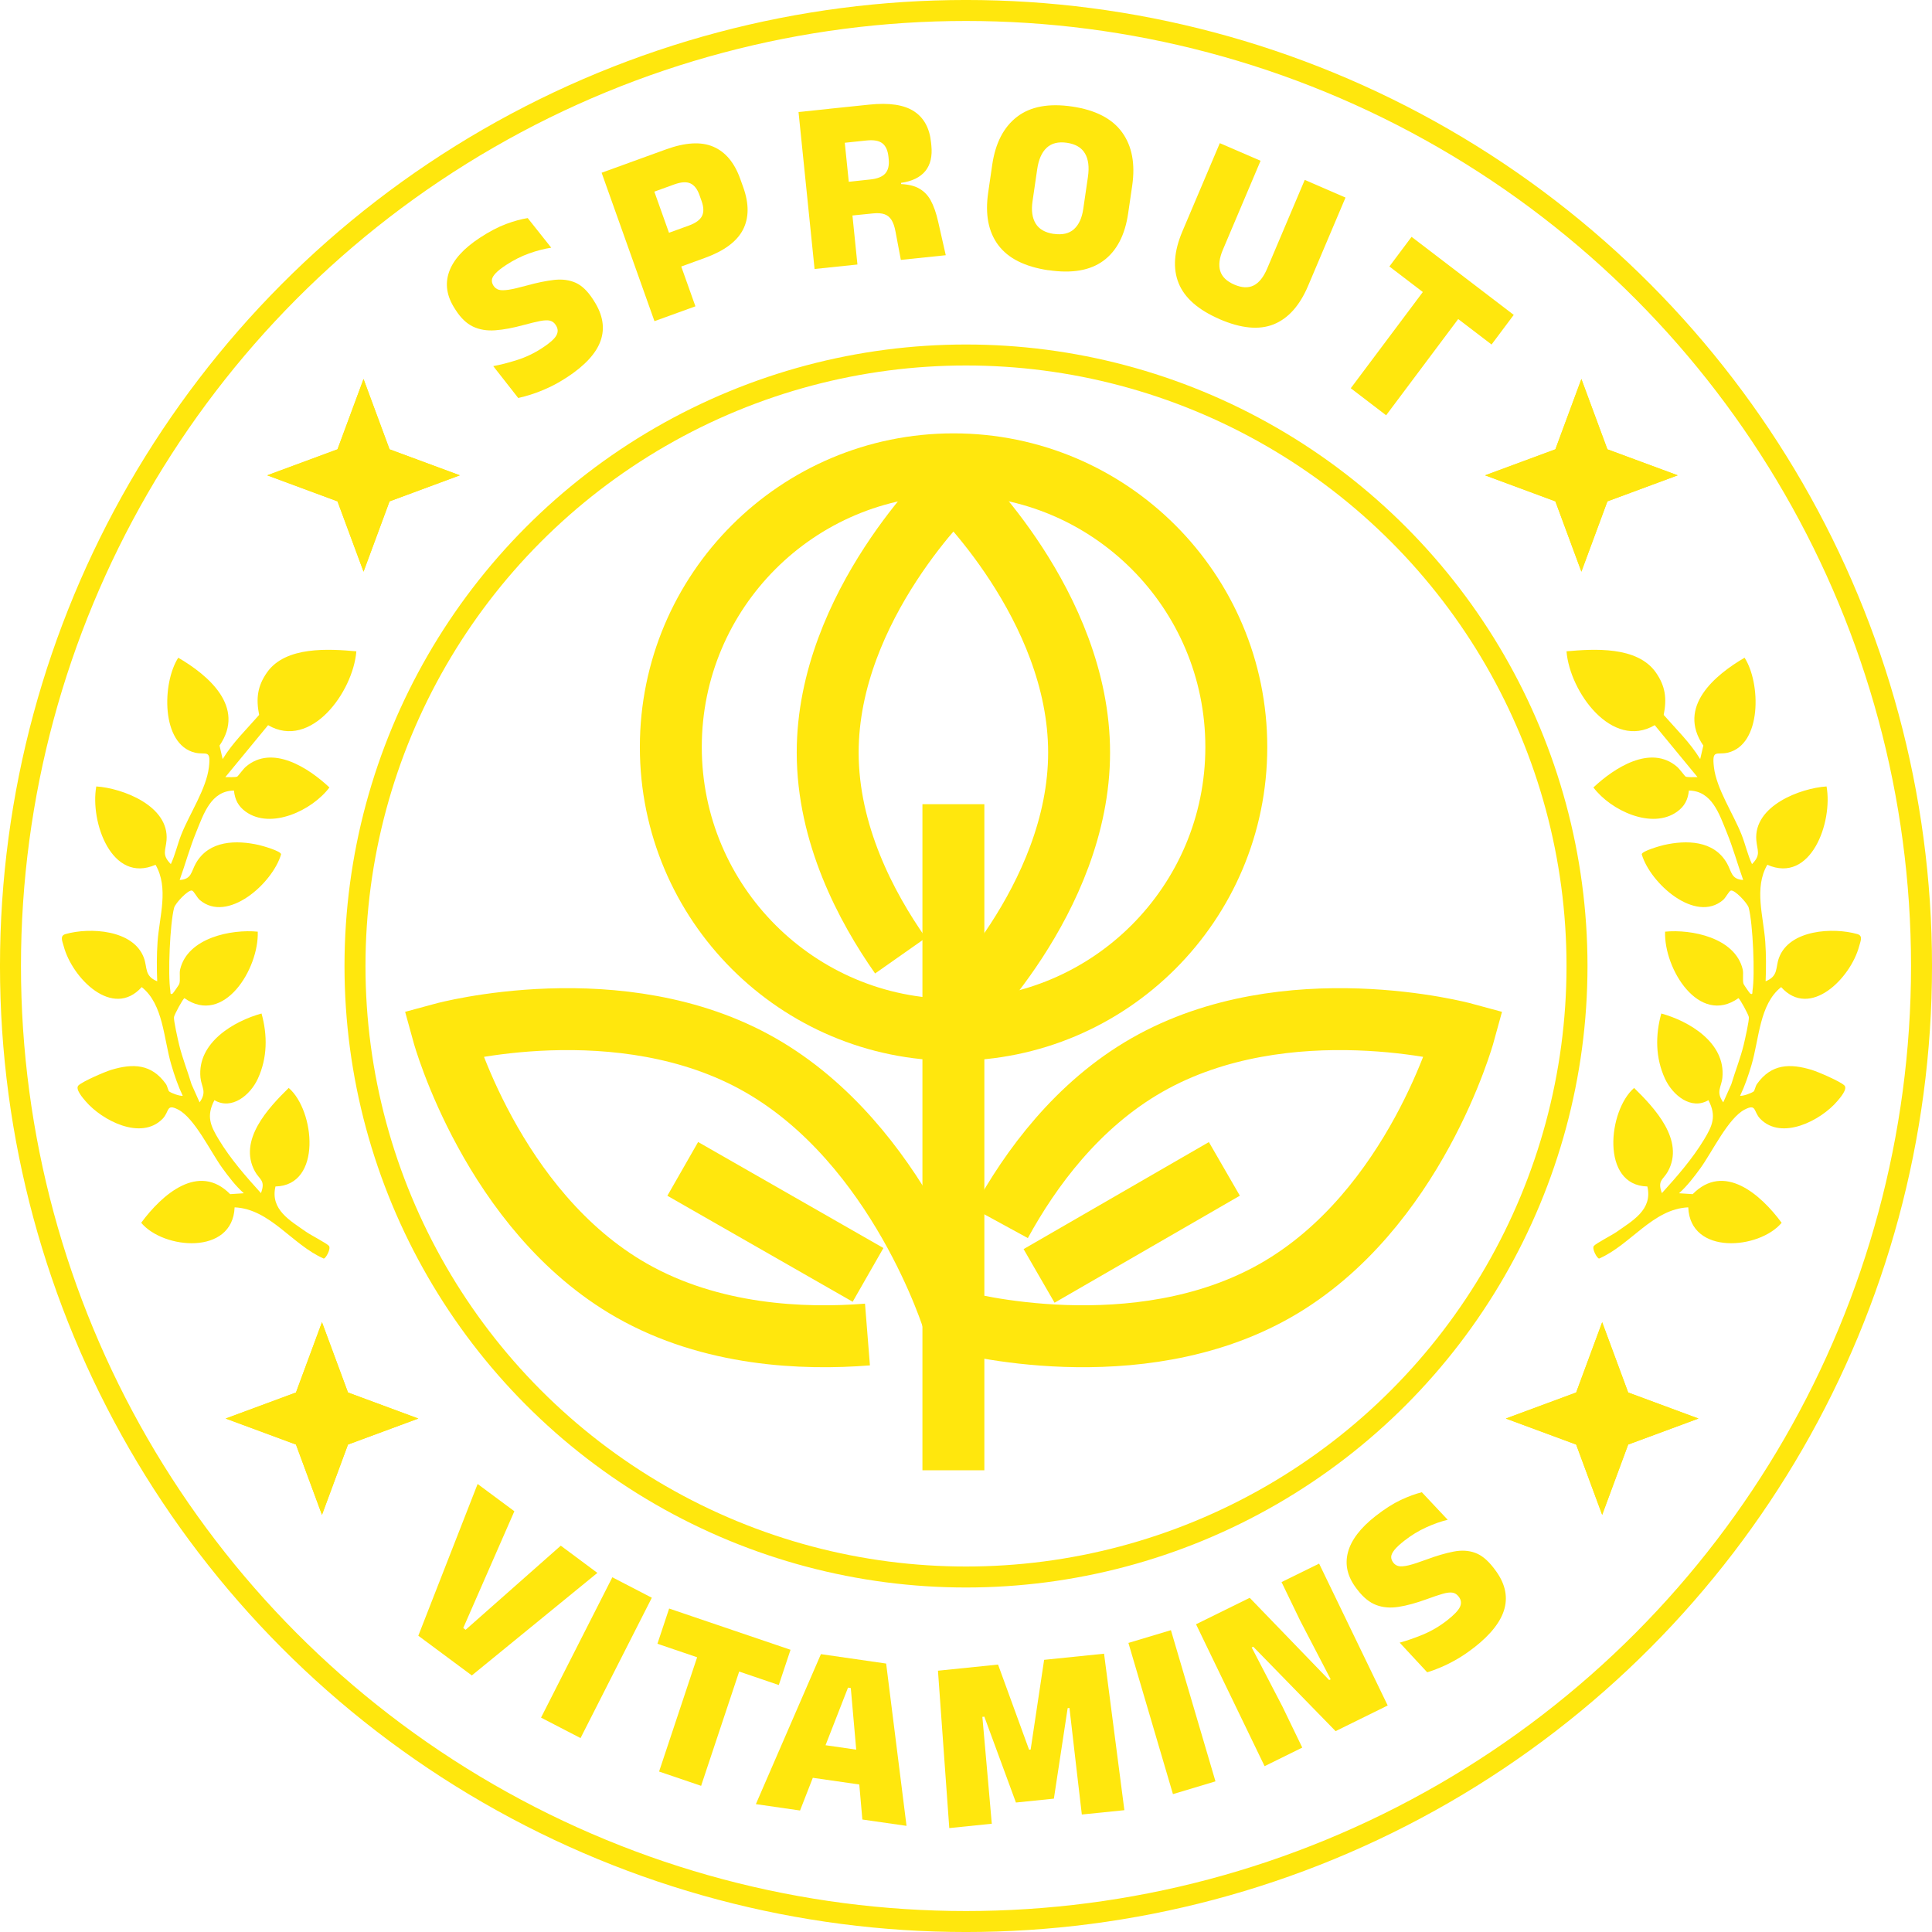 <svg width="78" height="78" viewBox="0 0 78 78" fill="none" xmlns="http://www.w3.org/2000/svg">
<circle cx="39" cy="39" r="38.577" stroke="#FFE70D" stroke-width="0.847"/>
<circle cx="39" cy="39" r="24.668" stroke="#FFE70D" stroke-width="0.847"/>
<path d="M22.882 15.237C22.64 15.396 22.401 15.531 22.165 15.641C21.93 15.75 21.706 15.84 21.496 15.909C21.285 15.979 21.094 16.031 20.922 16.068L19.913 14.781C20.194 14.73 20.514 14.649 20.868 14.537C21.223 14.426 21.567 14.262 21.899 14.044C22.195 13.852 22.38 13.686 22.459 13.547C22.538 13.409 22.533 13.272 22.444 13.135L22.434 13.118C22.375 13.027 22.298 12.97 22.203 12.946C22.108 12.924 21.977 12.928 21.81 12.96C21.643 12.992 21.424 13.046 21.154 13.118C20.718 13.238 20.331 13.311 19.994 13.335C19.657 13.36 19.358 13.309 19.097 13.186C18.836 13.061 18.602 12.838 18.395 12.514L18.355 12.451C18.035 11.953 17.96 11.46 18.132 10.973C18.304 10.486 18.718 10.029 19.371 9.601C19.755 9.349 20.107 9.165 20.428 9.045C20.75 8.925 21.042 8.846 21.305 8.804L22.255 10C21.969 10.044 21.671 10.121 21.358 10.233C21.046 10.345 20.741 10.498 20.442 10.693C20.246 10.821 20.102 10.934 20.01 11.032C19.918 11.13 19.868 11.218 19.86 11.297C19.852 11.377 19.872 11.453 19.92 11.529L19.928 11.541C19.979 11.618 20.049 11.671 20.137 11.698C20.228 11.725 20.36 11.723 20.534 11.698C20.708 11.671 20.947 11.615 21.25 11.532C21.681 11.412 22.061 11.335 22.385 11.299C22.71 11.265 22.998 11.306 23.248 11.419C23.499 11.534 23.732 11.76 23.946 12.095L23.983 12.154C24.339 12.708 24.428 13.242 24.25 13.752C24.073 14.262 23.616 14.759 22.882 15.239V15.237Z" fill="#FFE70D"/>
<path d="M26.423 12.968L24.289 6.974L25.933 6.378L27.144 9.777L27.428 10.547L28.076 12.367L26.423 12.966V12.968ZM26.983 10.948L26.498 9.583L27.808 9.108C28.084 9.008 28.261 8.88 28.34 8.724C28.418 8.569 28.415 8.366 28.326 8.12L28.241 7.88C28.154 7.633 28.029 7.474 27.87 7.403C27.711 7.332 27.492 7.348 27.218 7.447L25.908 7.922L25.424 6.562L26.883 6.033C27.669 5.748 28.308 5.711 28.8 5.924C29.291 6.135 29.653 6.569 29.887 7.226L30.011 7.572C30.245 8.233 30.24 8.8 29.994 9.277C29.746 9.753 29.235 10.132 28.453 10.415L26.987 10.948H26.983Z" fill="#FFE70D"/>
<path d="M32.886 10.858L32.239 4.523L33.961 4.344L34.318 7.834L34.395 8.498L34.617 10.679L32.884 10.86L32.886 10.858ZM36.37 10.495L36.154 9.349C36.117 9.15 36.064 8.993 35.992 8.88C35.922 8.767 35.825 8.691 35.706 8.648C35.586 8.608 35.433 8.596 35.246 8.616L33.92 8.75L33.781 7.392L35.144 7.245C35.428 7.214 35.629 7.133 35.744 7C35.86 6.866 35.905 6.672 35.878 6.417L35.87 6.332C35.843 6.077 35.763 5.896 35.626 5.788C35.489 5.68 35.274 5.641 34.983 5.672L33.614 5.815L33.468 4.393L35.097 4.224C35.898 4.14 36.5 4.231 36.9 4.493C37.301 4.754 37.531 5.175 37.589 5.753L37.601 5.868C37.646 6.307 37.564 6.653 37.357 6.907C37.149 7.16 36.823 7.319 36.377 7.383L36.403 7.64L36.104 7.43C36.495 7.417 36.806 7.464 37.034 7.572C37.261 7.68 37.439 7.849 37.568 8.077C37.695 8.307 37.798 8.599 37.877 8.954L38.183 10.304L36.367 10.493L36.37 10.495Z" fill="#FFE70D"/>
<path d="M42.326 10.911C41.379 10.77 40.705 10.432 40.304 9.897C39.902 9.361 39.767 8.654 39.896 7.773L40.058 6.658C40.187 5.775 40.523 5.126 41.065 4.712C41.607 4.298 42.349 4.163 43.289 4.302C44.229 4.442 44.9 4.788 45.301 5.341C45.703 5.895 45.838 6.613 45.71 7.496L45.547 8.611C45.419 9.491 45.086 10.13 44.55 10.525C44.014 10.921 43.273 11.049 42.326 10.907V10.911ZM42.54 9.441C42.888 9.491 43.161 9.431 43.358 9.253C43.555 9.076 43.681 8.804 43.734 8.436L43.923 7.14C43.98 6.745 43.942 6.43 43.804 6.196C43.667 5.961 43.425 5.817 43.077 5.765C42.729 5.714 42.456 5.78 42.257 5.966C42.058 6.152 41.931 6.44 41.874 6.836L41.685 8.133C41.632 8.501 41.674 8.799 41.812 9.025C41.951 9.253 42.194 9.392 42.542 9.444L42.54 9.441Z" fill="#FFE70D"/>
<path d="M49.24 12.885C48.376 12.512 47.824 12.027 47.585 11.434C47.345 10.841 47.396 10.145 47.735 9.344L49.247 5.78L50.893 6.491L49.373 10.078C49.227 10.419 49.192 10.708 49.264 10.941C49.336 11.174 49.525 11.358 49.831 11.49C50.137 11.622 50.398 11.633 50.614 11.525C50.829 11.417 51.01 11.191 51.156 10.85L52.676 7.263L54.322 7.976L52.811 11.541C52.472 12.341 52.008 12.858 51.42 13.095C50.831 13.33 50.105 13.26 49.24 12.887V12.885Z" fill="#FFE70D"/>
<path d="M54.534 15.674L58.127 10.877L59.555 11.968L55.962 16.766L54.534 15.674ZM56.093 10.758L56.989 9.562L61.114 12.713L60.218 13.909L56.093 10.758Z" fill="#FFE70D"/>
<path d="M16.888 66.039L19.283 59.912L20.766 61.013L18.702 65.728L18.798 65.799L22.64 62.403L24.118 63.502L19.049 67.642L16.889 66.039H16.888Z" fill="#FFE70D"/>
<path d="M23.438 70.171L21.843 69.345L24.722 63.679L26.316 64.505L23.438 70.171Z" fill="#FFE70D"/>
<path d="M26.542 66.363L27.015 64.941L31.916 66.606L31.442 68.029L26.542 66.363ZM26.609 71.522L28.507 65.821L30.205 66.397L28.306 72.099L26.609 71.522Z" fill="#FFE70D"/>
<path d="M30.517 72.837L33.143 66.782L35.776 67.162L36.599 73.715L34.816 73.459L34.349 68.151L34.237 68.134L32.3 73.095L30.517 72.838V72.837ZM32.346 71.707L32.538 70.345L35.336 70.749L35.144 72.11L32.346 71.707Z" fill="#FFE70D"/>
<path d="M38.325 73.807L37.868 67.451L40.294 67.203L41.547 70.641L41.61 70.634L42.154 67.012L44.574 66.764L45.394 73.082L43.676 73.257L43.457 71.381L43.177 68.955L43.104 68.962L42.548 72.616L41.016 72.773L39.74 69.306L39.661 69.315L39.877 71.752L40.041 73.629L38.324 73.805L38.325 73.807Z" fill="#FFE70D"/>
<path d="M49.072 71.918L47.355 72.433L45.557 66.329L47.273 65.814L49.072 71.919V71.918Z" fill="#FFE70D"/>
<path d="M50.453 64.507L53.661 67.828L53.723 67.797L52.497 65.441L51.739 63.873L53.256 63.127L56.025 68.855L53.922 69.891L50.597 66.483L50.535 66.514L51.779 68.906L52.576 70.555L51.055 71.305L48.287 65.576L50.456 64.507H50.453Z" fill="#FFE70D"/>
<path d="M59.503 66.522C59.274 66.701 59.047 66.855 58.823 66.985C58.597 67.115 58.383 67.223 58.179 67.309C57.975 67.395 57.789 67.465 57.62 67.515L56.509 66.318C56.785 66.243 57.096 66.137 57.441 65.995C57.786 65.853 58.115 65.66 58.426 65.417C58.704 65.199 58.876 65.019 58.943 64.875C59.01 64.731 58.993 64.594 58.895 64.466L58.883 64.451C58.816 64.365 58.736 64.314 58.639 64.299C58.542 64.284 58.411 64.299 58.247 64.346C58.083 64.393 57.869 64.464 57.607 64.561C57.182 64.716 56.802 64.821 56.468 64.873C56.133 64.926 55.832 64.902 55.563 64.799C55.293 64.698 55.041 64.493 54.808 64.189L54.763 64.13C54.402 63.659 54.288 63.175 54.419 62.675C54.549 62.175 54.924 61.685 55.539 61.204C55.901 60.922 56.237 60.707 56.548 60.56C56.859 60.415 57.143 60.31 57.403 60.246L58.448 61.358C58.167 61.425 57.876 61.528 57.573 61.667C57.27 61.804 56.979 61.983 56.698 62.202C56.514 62.346 56.379 62.471 56.295 62.577C56.212 62.684 56.168 62.775 56.166 62.854C56.165 62.934 56.192 63.008 56.245 63.079L56.254 63.091C56.31 63.165 56.384 63.211 56.476 63.23C56.568 63.248 56.698 63.236 56.871 63.196C57.043 63.154 57.275 63.079 57.572 62.969C57.993 62.812 58.363 62.704 58.684 62.642C59.005 62.579 59.294 62.596 59.553 62.691C59.813 62.783 60.062 62.99 60.304 63.304L60.346 63.36C60.746 63.883 60.88 64.405 60.744 64.929C60.609 65.453 60.196 65.985 59.503 66.525V66.522Z" fill="#FFE70D"/>
<path d="M63.244 26.295C63.377 27.939 65.081 30.284 66.806 29.277L68.533 31.374C68.419 31.37 68.135 31.391 68.05 31.352C68.027 31.342 67.809 31.044 67.708 30.957C66.638 30.04 65.167 31.006 64.33 31.792C65.036 32.727 66.695 33.5 67.709 32.77C68.008 32.555 68.146 32.291 68.185 31.916C69.115 31.931 69.405 32.848 69.719 33.619C69.973 34.244 70.151 34.893 70.377 35.527C69.887 35.499 69.916 35.191 69.72 34.849C69.188 33.918 68.076 33.913 67.178 34.115C67.035 34.147 66.273 34.363 66.282 34.493C66.63 35.672 68.452 37.288 69.566 36.334C69.678 36.238 69.801 35.975 69.88 35.955C70.033 35.913 70.552 36.465 70.6 36.647C70.769 37.281 70.859 39.348 70.752 40.004C70.743 40.06 70.774 40.181 70.66 40.112C70.639 40.1 70.403 39.758 70.392 39.724C70.341 39.563 70.399 39.309 70.356 39.131C70.047 37.854 68.283 37.509 67.224 37.614C67.172 39.109 68.593 41.426 70.184 40.299C70.248 40.326 70.586 40.953 70.605 41.059C70.628 41.182 70.443 41.993 70.399 42.176C70.267 42.72 70.057 43.24 69.897 43.776L69.572 44.505C69.262 44.069 69.5 43.898 69.538 43.502C69.673 42.089 68.181 41.222 67.071 40.918C66.828 41.795 66.831 42.707 67.221 43.552C67.532 44.223 68.28 44.827 68.973 44.417C69.314 45.063 69.129 45.459 68.797 46.007C68.322 46.792 67.704 47.498 67.095 48.17C66.9 47.646 67.152 47.633 67.338 47.293C68.027 46.034 66.8 44.733 65.974 43.923C64.922 44.829 64.614 47.86 66.508 47.901C66.73 48.84 65.903 49.286 65.272 49.732C65.094 49.858 64.428 50.202 64.349 50.301C64.259 50.413 64.48 50.815 64.562 50.811C65.833 50.257 66.729 48.805 68.159 48.744C68.238 50.69 71.029 50.442 71.93 49.367C71.084 48.219 69.605 46.921 68.338 48.211L67.786 48.175C68.11 47.888 68.394 47.516 68.651 47.162C69.127 46.507 69.772 45.136 70.443 44.793C70.927 44.546 70.783 44.878 71.067 45.17C71.935 46.057 73.513 45.235 74.175 44.458C74.285 44.33 74.611 43.96 74.46 43.819C74.282 43.652 73.407 43.275 73.147 43.195C72.268 42.928 71.516 42.946 70.935 43.761C70.869 43.853 70.843 44.035 70.796 44.068C70.694 44.14 70.382 44.254 70.252 44.241C70.441 43.846 70.588 43.419 70.712 42.997C71.027 41.934 71.031 40.546 71.91 39.852C73.08 41.155 74.716 39.484 75.057 38.208C75.112 37.998 75.228 37.78 74.985 37.711C74.009 37.433 72.248 37.529 71.824 38.665C71.672 39.072 71.81 39.403 71.283 39.617C71.304 39.09 71.306 38.555 71.269 38.028C71.197 37 70.807 35.85 71.351 34.913C73.114 35.69 74.001 33.193 73.743 31.751C72.691 31.818 70.795 32.531 70.907 33.919C70.941 34.345 71.108 34.506 70.733 34.887C70.556 34.508 70.467 34.094 70.314 33.703C69.978 32.851 69.298 31.848 69.196 30.974C69.108 30.228 69.31 30.491 69.753 30.388C71.14 30.063 71.089 27.566 70.433 26.554C69.24 27.25 67.692 28.535 68.768 30.101L68.641 30.647C68.236 29.981 67.674 29.443 67.168 28.863C67.299 28.207 67.24 27.702 66.848 27.145C66.097 26.081 64.35 26.197 63.244 26.295Z" fill="#FFE70D"/>
<path d="M36.353 38.583C34.966 36.609 33.416 33.667 33.416 30.381C33.416 24.437 38.491 19.618 38.491 19.618C38.491 19.618 43.566 24.437 43.566 30.381C43.566 36.326 38.491 41.145 38.491 41.145" stroke="#FFE70D" stroke-width="2.5" stroke-miterlimit="10"/>
<path d="M38.491 32.467V59.359" stroke="#FFE70D" stroke-width="2.5" stroke-miterlimit="10"/>
<path d="M35.022 53.878C32.427 54.085 28.709 53.933 25.491 52.096C19.861 48.883 17.894 41.728 17.894 41.728C17.894 41.728 25.055 39.783 30.685 42.996C36.315 46.21 38.504 53.367 38.504 53.367" stroke="#FFE70D" stroke-width="2.5" stroke-miterlimit="10"/>
<path d="M27.564 47.191L35.045 51.471" stroke="#FFE70D" stroke-width="2.5" stroke-miterlimit="10"/>
<path d="M38.713 53.365C38.713 53.365 45.874 55.31 51.504 52.096C57.134 48.883 59.102 41.728 59.102 41.728C59.102 41.728 51.94 39.783 46.31 42.996C43.495 44.603 41.596 47.195 40.4 49.386" stroke="#FFE70D" stroke-width="2.5" stroke-miterlimit="10"/>
<path d="M49.431 47.191L41.95 51.512" stroke="#FFE70D" stroke-width="2.5" stroke-miterlimit="10"/>
<circle cx="38.498" cy="30.161" r="11.415" stroke="#FFE70D" stroke-width="2.5"/>
<path d="M14.387 26.295C14.254 27.939 12.549 30.284 10.824 29.277L9.097 31.374C9.211 31.37 9.496 31.391 9.581 31.352C9.603 31.342 9.821 31.044 9.923 30.957C10.993 30.04 12.463 31.006 13.3 31.792C12.595 32.727 10.936 33.5 9.921 32.77C9.622 32.555 9.484 32.291 9.445 31.916C8.516 31.931 8.226 32.848 7.911 33.619C7.657 34.244 7.48 34.893 7.253 35.527C7.743 35.499 7.714 35.191 7.91 34.849C8.442 33.918 9.554 33.913 10.452 34.115C10.595 34.147 11.357 34.363 11.348 34.493C11 35.672 9.178 37.288 8.065 36.334C7.952 36.238 7.829 35.975 7.751 35.955C7.597 35.913 7.078 36.465 7.03 36.647C6.862 37.281 6.772 39.348 6.878 40.004C6.887 40.06 6.857 40.181 6.971 40.112C6.991 40.1 7.228 39.758 7.238 39.724C7.29 39.563 7.231 39.309 7.274 39.131C7.583 37.854 9.348 37.509 10.406 37.614C10.458 39.109 9.037 41.426 7.447 40.299C7.382 40.326 7.044 40.953 7.025 41.059C7.002 41.182 7.187 41.993 7.231 42.176C7.363 42.72 7.573 43.24 7.733 43.776L8.058 44.505C8.369 44.069 8.131 43.898 8.093 43.502C7.957 42.089 9.449 41.222 10.559 40.918C10.803 41.795 10.799 42.707 10.409 43.552C10.099 44.223 9.35 44.827 8.657 44.417C8.317 45.063 8.502 45.459 8.833 46.007C9.308 46.792 9.926 47.498 10.536 48.17C10.73 47.646 10.479 47.633 10.292 47.293C9.603 46.034 10.831 44.733 11.656 43.923C12.709 44.829 13.016 47.86 11.122 47.901C10.9 48.84 11.727 49.286 12.358 49.732C12.536 49.858 13.203 50.202 13.281 50.301C13.371 50.413 13.151 50.815 13.068 50.811C11.797 50.257 10.902 48.805 9.472 48.744C9.392 50.69 6.601 50.442 5.7 49.367C6.546 48.219 8.025 46.921 9.292 48.211L9.844 48.175C9.52 47.888 9.236 47.516 8.979 47.162C8.503 46.507 7.858 45.136 7.187 44.793C6.703 44.546 6.848 44.878 6.563 45.17C5.695 46.057 4.117 45.235 3.455 44.458C3.345 44.33 3.019 43.96 3.17 43.819C3.349 43.652 4.224 43.275 4.483 43.195C5.362 42.928 6.114 42.946 6.696 43.761C6.762 43.853 6.787 44.035 6.834 44.068C6.936 44.14 7.248 44.254 7.378 44.241C7.19 43.846 7.043 43.419 6.919 42.997C6.603 41.934 6.599 40.546 5.721 39.852C4.55 41.155 2.914 39.484 2.574 38.208C2.518 37.998 2.403 37.78 2.646 37.711C3.621 37.433 5.382 37.529 5.807 38.665C5.959 39.072 5.821 39.403 6.347 39.617C6.326 39.09 6.325 38.555 6.361 38.028C6.434 37 6.824 35.85 6.279 34.913C4.516 35.69 3.63 33.193 3.887 31.751C4.939 31.818 6.835 32.531 6.724 33.919C6.689 34.345 6.522 34.506 6.897 34.887C7.074 34.508 7.163 34.094 7.316 33.703C7.652 32.851 8.332 31.848 8.434 30.974C8.522 30.228 8.321 30.491 7.877 30.388C6.491 30.063 6.541 27.566 7.197 26.554C8.39 27.25 9.938 28.535 8.863 30.101L8.989 30.647C9.394 29.981 9.957 29.443 10.462 28.863C10.332 28.207 10.39 27.702 10.782 27.145C11.533 26.081 13.28 26.197 14.387 26.295Z" fill="#FFE70D"/>
<path d="M64.684 53.381L65.734 56.219L68.572 57.27L65.734 58.32L64.684 61.158L63.634 58.32L60.795 57.27L63.634 56.219L64.684 53.381Z" fill="#FFE70D"/>
<path d="M64.684 53.381L65.734 56.219L68.572 57.27L65.734 58.32L64.684 61.158L63.634 58.32L60.795 57.27L63.634 56.219L64.684 53.381Z" fill="#FFE70D"/>
<path d="M12.999 53.381L14.049 56.219L16.888 57.27L14.049 58.32L12.999 61.158L11.949 58.32L9.111 57.27L11.949 56.219L12.999 53.381Z" fill="#FFE70D"/>
<path d="M12.999 53.381L14.049 56.219L16.888 57.27L14.049 58.32L12.999 61.158L11.949 58.32L9.111 57.27L11.949 56.219L12.999 53.381Z" fill="#FFE70D"/>
<path d="M63.845 15.302L64.895 18.14L67.734 19.19L64.895 20.241L63.845 23.079L62.795 20.241L59.957 19.19L62.795 18.14L63.845 15.302Z" fill="#FFE70D"/>
<path d="M63.845 15.302L64.895 18.14L67.734 19.19L64.895 20.241L63.845 23.079L62.795 20.241L59.957 19.19L62.795 18.14L63.845 15.302Z" fill="#FFE70D"/>
<path d="M14.677 15.302L15.727 18.14L18.565 19.19L15.727 20.241L14.677 23.079L13.626 20.241L10.788 19.19L13.626 18.14L14.677 15.302Z" fill="#FFE70D"/>
<path d="M14.677 15.302L15.727 18.14L18.565 19.19L15.727 20.241L14.677 23.079L13.626 20.241L10.788 19.19L13.626 18.14L14.677 15.302Z" fill="#FFE70D"/>
</svg>
